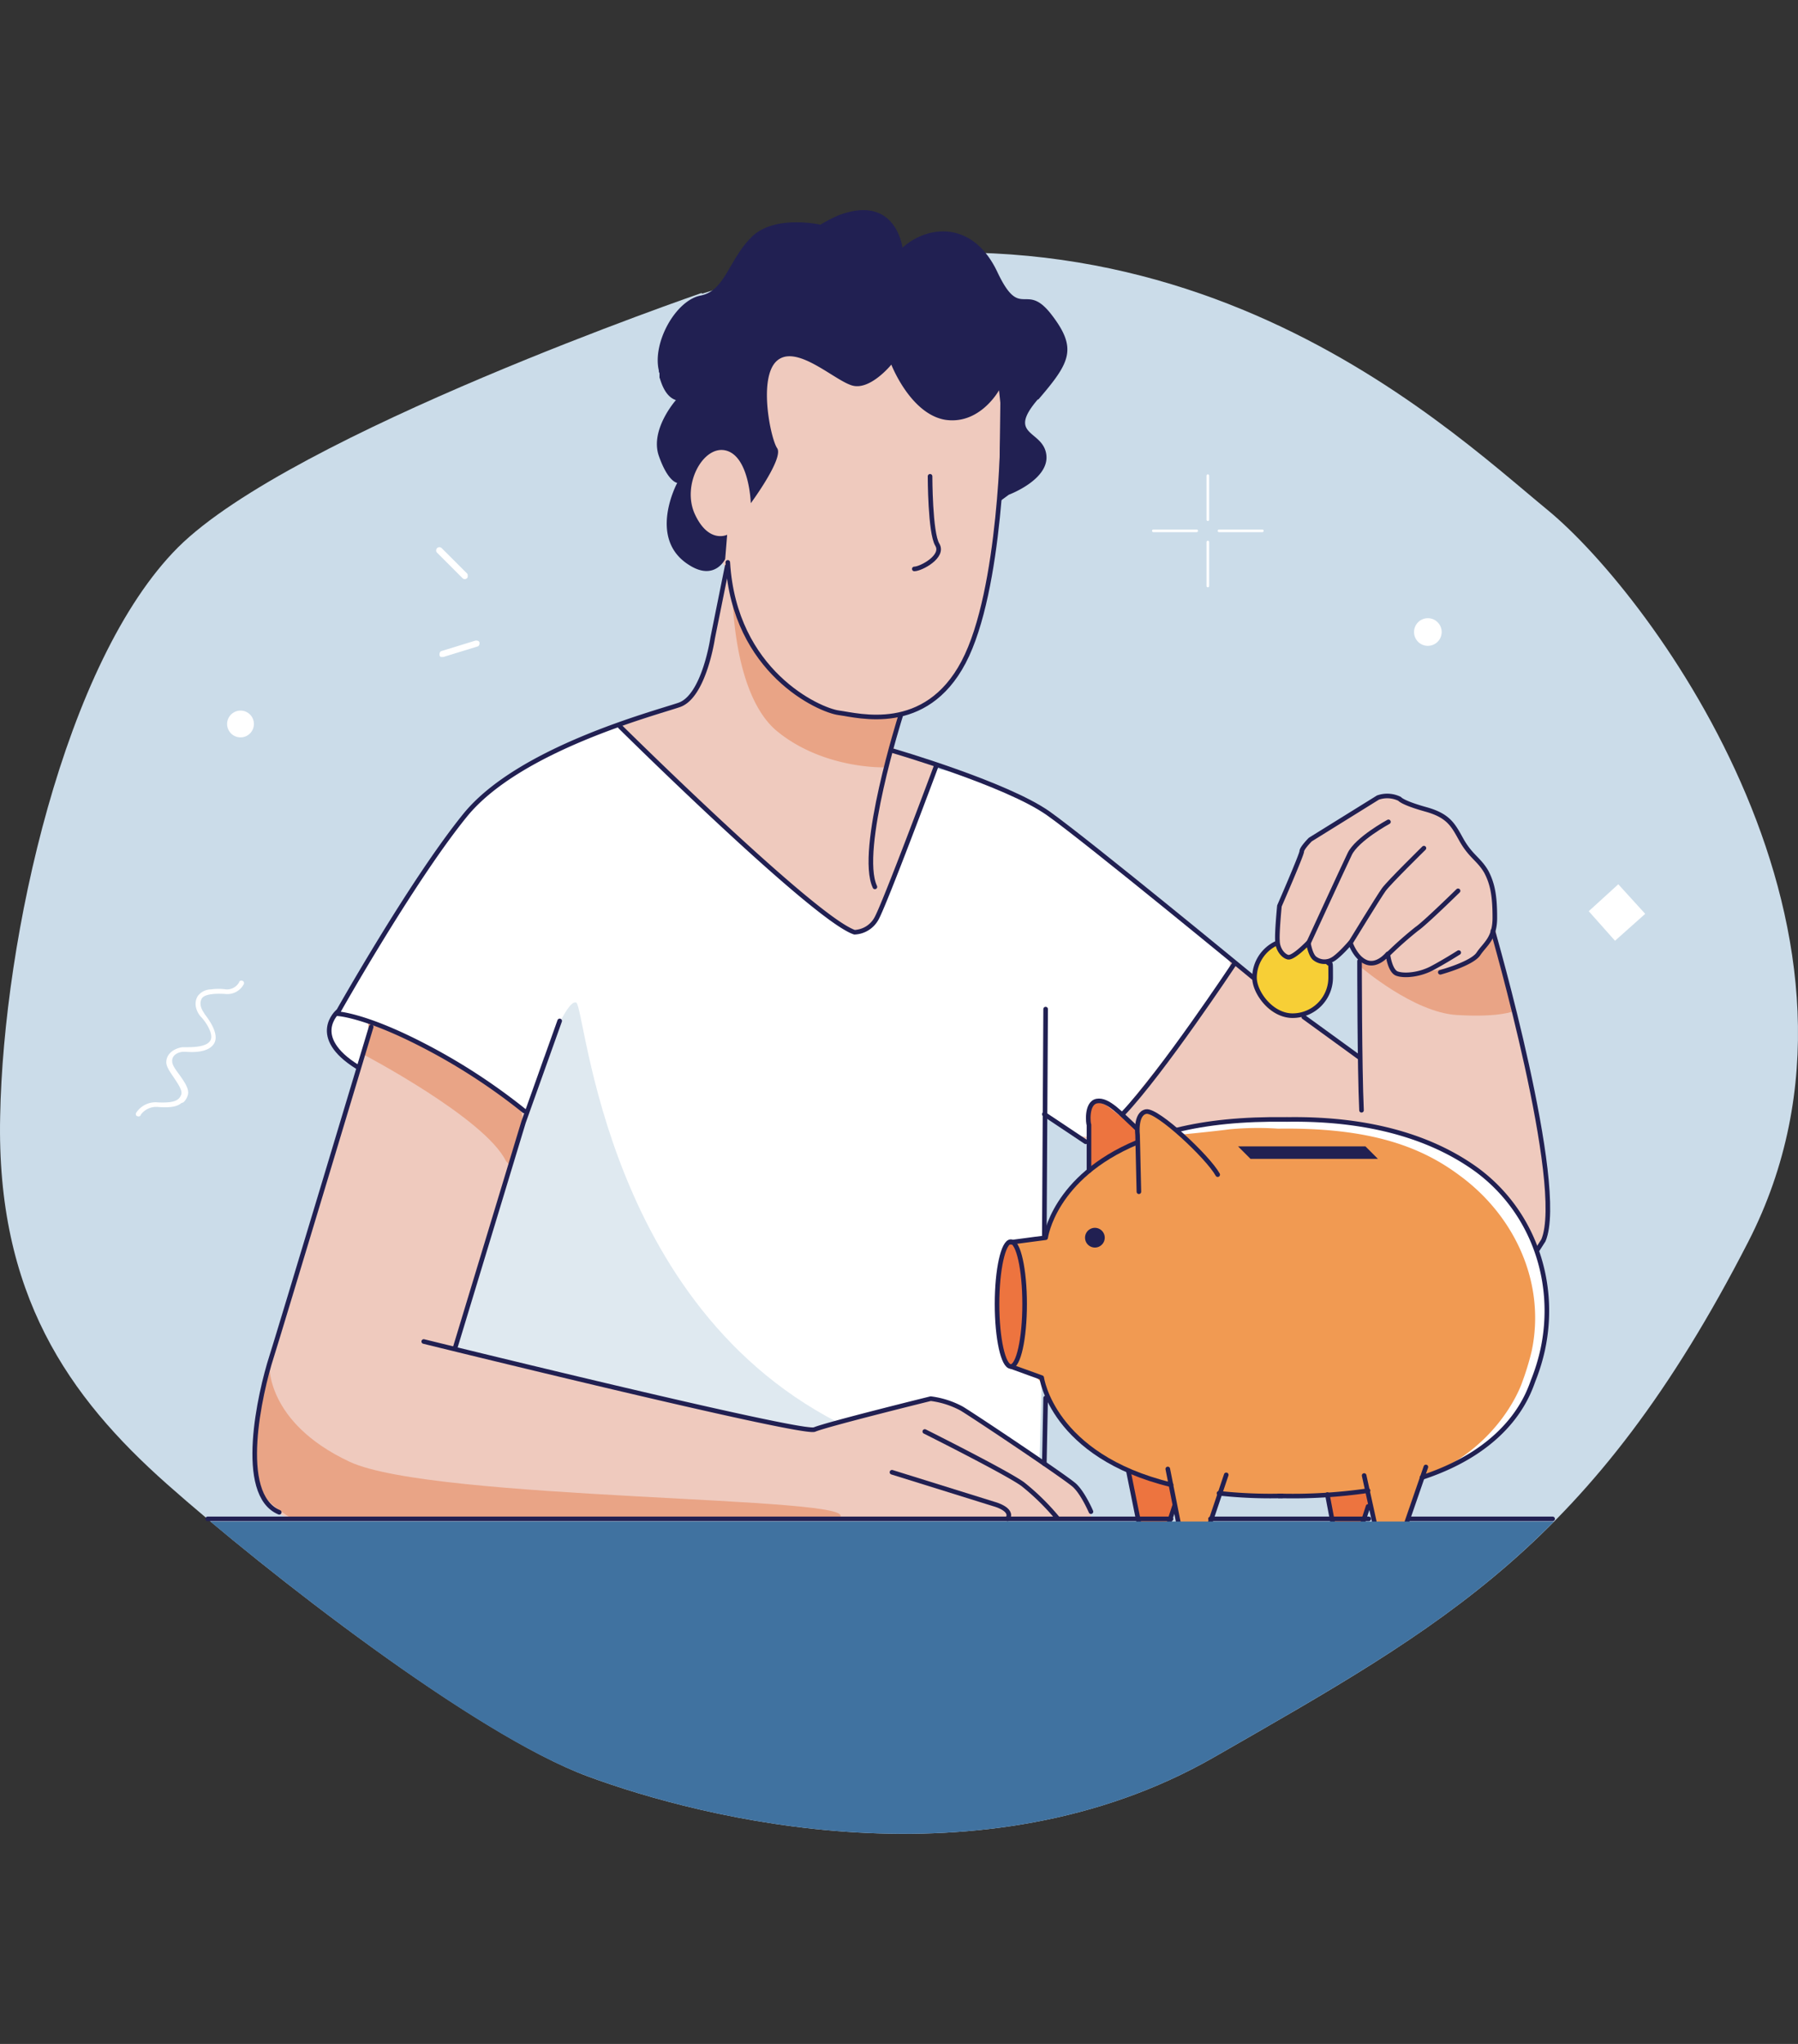 <svg xmlns="http://www.w3.org/2000/svg" xmlns:xlink="http://www.w3.org/1999/xlink" width="440" height="500" viewBox="0 0 440 500">
  <rect x="0" y="0" width="440" height="500" fill="#333333" stroke="none"/>
  <defs>
    <clipPath id="clip-path">
      <rect id="Rectangle_81" data-name="Rectangle 81" width="440" height="500" transform="translate(4645 3524)" fill="rgba(255,255,255,0.47)"/>
    </clipPath>
  </defs>
  <g id="how-it-works-banner-img" transform="translate(-4645 -3524)" clip-path="url(#clip-path)">
    <g id="Group_1_" data-name="Group(1)" transform="translate(4644.556 3573.983)">
      <path id="Path_525" data-name="Path 525" d="M172.118,21.7S72,56.087,44.034,83.89c-27.8,27.8-42.748,95.621-43.552,139.173-.964,43.552,16.713,68.622,40.82,90s75.211,61.23,103.014,71.515,96.425,27.8,153.155-4.661C354.039,347.45,390.2,328,428.286,253.758S405.145,96.1,379.11,74.729,283.489-13.339,172.279,21.856Z" fill="#cbdce9"/>
      <path id="Path_526" data-name="Path 526" d="M363.843,172.6s9.642,35.356,11.25,42.909,9.8,37.606-2.089,44.677c-12.053,7.232-57.694-10.767-57.694-10.767l-53.194-22.5,31.338-48.534,39.695,30.856-.482-38.248Z" fill="#efcabe"/>
      <path id="Path_527" data-name="Path 527" d="M333.469,186.582s12.857,11.089,23.463,11.732,13.982-.964,13.982-.964L366.093,176.3s-.161,9.642-15.91,11.25c0,0-5.785,2.732-8.035.8s-1.928-4.5-3.375-3.536-4.5.8-5.785-.8l.321,2.571Z" fill="#e9a486"/>
      <path id="Path_528" data-name="Path 528" d="M93.21,215.67s-12.857-9.321-11.732-14.142,24.267-41.141,24.267-41.141,9.964-16.874,27.963-25.553,28.767-9.8,28.767-9.8l61.712,12.7s3.7-.482,13.178,2.089c9.482,2.732,18.321,9,22.338,11.732,4.178,2.893,40.016,31.981,40.016,31.981s4.178.482-.482,7.553c-4.661,6.91-25.07,32.142-26.356,33.749s-5.625,5.143-10.928,1.929-4.178-2.732-4.178-2.732-1.928-2.571-1.928.964.321,34.231.321,34.231l-1.446,51.587-69.587,1.607-75.051-8.2-18.8-21.856,1.607-66.694Z" fill="#fff"/>
      <path id="Path_529" data-name="Path 529" d="M133.709,208.76s5.3-14.3,7.714-13.5,6.75,77.783,69.747,105.424c63.158,27.642-105.264-.321-105.264-.321l1.125-67.658,18,2.893,8.518-27.16Z" fill="#cadae6" opacity="0.6"/>
      <path id="Path_530" data-name="Path 530" d="M276.1,307.113l3.536,17.839a3.244,3.244,0,0,0,3.053,2.571,2.943,2.943,0,0,0,2.893-2.089l5.143-15.749-14.785-2.411Z" fill="#f19a52"/>
      <path id="Path_531" data-name="Path 531" d="M323.666,307.113l3.536,17.839a3.244,3.244,0,0,0,3.053,2.571,2.943,2.943,0,0,0,2.893-2.089l5.143-15.749L323.5,307.273Z" fill="#f19a52"/>
      <path id="Path_532" data-name="Path 532" d="M276.1,307.113l3.536,17.839a3.244,3.244,0,0,0,3.053,2.571,2.943,2.943,0,0,0,2.893-2.089l5.143-15.749-14.785-2.411Z" fill="#eb5b32" opacity="0.6"/>
      <path id="Path_533" data-name="Path 533" d="M323.666,307.113l3.536,17.839a3.244,3.244,0,0,0,3.053,2.571,2.943,2.943,0,0,0,2.893-2.089l5.143-15.749L323.5,307.273Z" fill="#eb5b32" opacity="0.6"/>
      <path id="Path_534" data-name="Path 534" d="M348.415,311.613c22.5-7.393,26.356-21.535,27.32-23.945a64.784,64.784,0,0,0,2.25-7.393c3.536-16.553-2.411-33.749-16.071-43.873-9.482-7.071-24.106-12.857-46.445-12.375a73.957,73.957,0,0,0-11.892.161c-4.982.643-14.946,2.25-14.946,2.25s-4.018-3.375-5.464-3.857-2.571-.8-3.214-.161-1.125,3.857-1.125,3.857l-7.393-5.785s-2.732-1.607-3.857-.161-.643,8.518-.643,8.518v7.393s-8.2,6.75-10.446,16.392,0,.321,0,.321-9,.482-9.321,1.125c-.482.643-1.446,2.25-2.089,8.2s-.482,13.821,0,15.749c.482,2.089,0,5.3,4.018,7.071s4.821,1.768,4.821,1.768a4.37,4.37,0,0,1,2.089,2.732c.643,2.089,4.982,9.482,7.875,12.053s11.089,7.553,11.089,7.553l8.678,3.214s3.053.321,3.214,1.768c.161,1.286,2.411,10.446,2.411,10.446s1.125,3.536,3.214,3.536,3.053-2.732,3.053-2.732l3.214-9.482s-.161-.643,1.286-.482,15.107.643,23.785.321c8.678-.482,10.446-.964,10.446-.964s.8-.161.964.482,2.089,9.482,2.089,9.482.321,3.375,3.214,3.375,3.214-3.053,3.214-3.053Z" fill="#fff"/>
      <path id="Path_535" data-name="Path 535" d="M348.415,311.613c18-6.91,23.785-21.213,24.588-23.624a64.784,64.784,0,0,0,2.25-7.393c3.536-16.553-4.018-33.106-17.678-43.07-9.482-7.071-22.017-11.732-44.355-11.41a73.953,73.953,0,0,0-11.892.161c-4.982.643-11.892,1.286-11.892,1.286s-4.821-4.5-6.428-4.982-2.571-.8-3.214-.161-1.125,3.857-1.125,3.857l-7.393-5.785s-2.732-1.607-3.857-.161-.643,8.518-.643,8.518v7.393s-8.2,6.75-10.446,16.392,0,.321,0,.321-9,.482-9.321,1.125c-.482.643-1.446,2.25-2.089,8.2s-.482,13.821,0,15.749c.482,2.089,0,5.3,4.018,7.071s4.821,1.768,4.821,1.768a4.37,4.37,0,0,1,2.089,2.732c.643,2.089,4.982,9.482,7.875,12.053S274.81,309.2,274.81,309.2l8.678,3.214s3.053.321,3.214,1.768c.161,1.286,2.411,10.446,2.411,10.446s1.125,3.536,3.214,3.536,3.053-2.732,3.053-2.732l3.214-9.482s-.161-.643,1.286-.482,15.107.643,23.785.321c8.678-.482,10.446-.964,10.446-.964s.8-.161.964.482,2.089,9.482,2.089,9.482.321,3.375,3.214,3.375,3.214-3.053,3.214-3.053l4.661-13.5Z" fill="#f19a52"/>
      <path id="Path_536" data-name="Path 536" d="M247.812,284.292c1.864,0,3.375-6.835,3.375-15.267s-1.511-15.267-3.375-15.267-3.375,6.835-3.375,15.267S245.947,284.292,247.812,284.292Z" fill="#eb5b32" opacity="0.6"/>
      <path id="Path_537" data-name="Path 537" d="M267.1,236.723v-13.5s0-3.053,1.446-3.536,4.339,1.928,4.339,1.928l4.982,4.018a2.4,2.4,0,0,1,.8,1.768v2.089l-1.607.8S268.543,234.955,267.1,236.723Z" fill="#eb5b32" opacity="0.6"/>
      <path id="Path_538" data-name="Path 538" d="M316.916,198.956a9.321,9.321,0,1,0-9.321-9.321A9.322,9.322,0,0,0,316.916,198.956Z" fill="#f7cf36"/>
      <path id="Path_539" data-name="Path 539" d="M352.915,187.868s7.714-2.089,9.321-4.5,4.018-3.7,4.018-8.839-.482-8.2-2.089-11.25c-1.768-3.054-3.7-3.7-5.946-7.553-2.089-3.7-3.053-6.107-8.839-7.714s-6.428-2.571-6.428-2.571a6.845,6.845,0,0,0-5.3-.321L321.094,155.4s-2.089,2.089-2.089,2.893-5.464,13.339-5.464,13.339-.643,6.589-.482,8.518c0,1.928,1.286,3.7,2.571,4.018s4.982-3.536,4.982-3.536.482,3.053,1.607,3.857a3.866,3.866,0,0,0,4.178.321c1.607-.8,4.5-4.178,4.5-4.178s1.286,3.857,4.018,4.821,5.143-2.089,5.143-2.089.482,4.178,2.25,4.821,5.464.321,8.518-1.286,6.589-3.857,6.589-3.857" fill="#efcabe"/>
      <path id="Path_540" data-name="Path 540" d="M189.314,24.588,176.457,43.07l-7.714,17.356-.964,15.749L175.332,86.3a4.532,4.532,0,0,1,2.732,5.3c-.8,4.018-5.3,23.3-5.3,23.3s-3.375,7.232-8.357,8.839-12.7,3.857-12.7,3.857l31.017,29.892,18.642,15.589s7.714,5.946,11.089,4.178,6.107-10.928,6.107-10.928l11.25-29.249-8.839-2.893s-2.571-.161-1.768-3.375,1.768-6.268,3.7-6.589,12.053-2.893,17.2-22.338,6.428-42.105,6.428-42.105l2.732-22.5-45.32-13.66-14.464.964Z" fill="#efcabe"/>
      <path id="Path_541" data-name="Path 541" d="M179.671,93.853s-.321,25.713,10.928,35.034c11.41,9.321,26.2,8.839,26.2,8.839l4.661-13.017a40.461,40.461,0,0,1-22.66-3.053C183.689,114.745,179.671,93.853,179.671,93.853Z" fill="#e9a486"/>
      <path id="Path_542" data-name="Path 542" d="M91.282,200.563s-26.2,84.693-27,91.282-5.625,26.035,7.232,29.57l196.224.482s-2.089-6.91-5.625-9.16-26.517-18.16-26.517-18.16a14.811,14.811,0,0,0-12.535-1.286c-7.232,2.25-21.535,5.785-21.535,5.785s-1.446.482-7.714-.482-81.8-18.321-81.8-18.321l17.517-57.855S99,200.885,91.443,200.563Z" fill="#efcabe"/>
      <path id="Path_543" data-name="Path 543" d="M66.373,283.81s-.964,14.142,19.606,23.785,126.316,8.357,119.888,13.66H71.515s-7.232-4.178-8.357-8.517c-1.286-4.5,0-21.374,3.214-28.767Z" fill="#e9a486"/>
      <path id="Path_544" data-name="Path 544" d="M89.354,207.956s29.731,15.589,34.874,26.035l.964,1.125,3.053-9.482s.321-3.375-.643-4.5S103.657,203.3,90.479,200.242C90.479,200.242,91.282,202.492,89.354,207.956Z" fill="#e9a486"/>
      <path id="Path_545" data-name="Path 545" d="M178.546,87.586c1.607,26.838,22.338,36.159,27.16,36.8s21.213,5.3,30.535-12.374,9.642-57.373,9.642-57.373" fill="none" stroke="#212052" stroke-linecap="round" stroke-linejoin="round" stroke-width="1.125"/>
      <path id="Path_546" data-name="Path 546" d="M228.044,66.533s0,13.821,1.768,16.714-4.018,5.946-5.625,5.946" fill="none" stroke="#212052" stroke-linecap="round" stroke-linejoin="round" stroke-width="1.125"/>
      <path id="Path_547" data-name="Path 547" d="M220.813,125.191s-10.446,32.945-6.268,41.784" fill="none" stroke="#212052" stroke-linecap="round" stroke-linejoin="round" stroke-width="1.125"/>
      <path id="Path_548" data-name="Path 548" d="M178.386,88.55l-3.536,17.517s-2.089,14.3-8.2,16.392-39.213,10.767-52.391,27-31.338,48.534-31.338,48.534,6.428.161,21.053,7.714a147.678,147.678,0,0,1,24.749,16.071" fill="none" stroke="#212052" stroke-linecap="round" stroke-linejoin="round" stroke-width="1.125"/>
      <path id="Path_549" data-name="Path 549" d="M254.561,47.73c7.714-9,9.642-12.375,3.214-20.731s-7.553,1.768-13.339-10.607c-5.946-12.375-16.874-11.41-23.142-5.786,0,0-1.607-13.339-15.749-7.875a38.749,38.749,0,0,0-4.339,2.25s-11.25-2.571-16.874,3.053S177.9,21.213,171.8,22.338c-6.107,1.286-11.732,11.571-10.125,18.321a.967.967,0,0,0,.161.643v1.125c.161,0,.964,4.5,4.018,5.464,0,0-6.428,7.232-4.178,13.66s4.5,6.589,4.5,6.589-7.393,13.66,2.893,20.088c6.268,4.018,8.839-1.446,8.839-1.446l.482-5.946s-4.5,2.25-7.875-4.982,2.089-17.2,7.714-15.589,5.946,12.857,5.946,12.857,8.2-11.089,6.428-13.5c-1.607-2.411-4.661-17.356,0-21.374s13.5,4.339,18,5.946c4.5,1.768,9.964-4.982,9.964-4.982s4.661,12.053,13.178,13.5c8.518,1.286,13.178-7.232,13.178-7.232s.161,1.447.321,3.054c0,1.607-.321,24.267-.321,24.267l2.411-1.768s9.964-3.7,9.16-9.8-9.8-4.5-2.089-13.5Z" fill="#212052"/>
      <path id="Path_550" data-name="Path 550" d="M91.282,201.206S68.462,277.06,66.854,282.042c-2.732,8.518-8.518,33.588,1.928,37.927" fill="none" stroke="#212052" stroke-linecap="round" stroke-linejoin="round" stroke-width="1.125"/>
      <path id="Path_551" data-name="Path 551" d="M152.19,127.763s47.57,47.088,57.373,50.3a6.417,6.417,0,0,0,5.3-3.214c1.928-3.214,14.624-37.284,14.624-37.284" fill="none" stroke="#212052" stroke-linecap="round" stroke-linejoin="round" stroke-width="1.125"/>
      <path id="Path_552" data-name="Path 552" d="M219.045,133.709s27.642,8.035,37.927,15.267c10.125,7.232,50.141,40.177,50.141,40.177" fill="none" stroke="#212052" stroke-linecap="round" stroke-linejoin="round" stroke-width="1.125"/>
      <path id="Path_553" data-name="Path 553" d="M256.329,196.867l-.321,55.283" fill="none" stroke="#212052" stroke-linecap="round" stroke-linejoin="round" stroke-width="1.125"/>
      <path id="Path_554" data-name="Path 554" d="M256.329,292.006l-.321,16.071" fill="none" stroke="#212052" stroke-linecap="round" stroke-linejoin="round" stroke-width="1.125"/>
      <path id="Path_555" data-name="Path 555" d="M51.266,321.576H287.024" fill="none" stroke="#212052" stroke-linecap="round" stroke-linejoin="round" stroke-width="1.125"/>
      <path id="Path_556" data-name="Path 556" d="M345.2,321.576h35.2" fill="none" stroke="#212052" stroke-linecap="round" stroke-linejoin="round" stroke-width="1.125"/>
      <path id="Path_557" data-name="Path 557" d="M296.667,321.576H335.4" fill="none" stroke="#212052" stroke-linecap="round" stroke-linejoin="round" stroke-width="1.125"/>
      <path id="Path_558" data-name="Path 558" d="M83.086,197.51s-7.071,6.107,4.821,13.5" fill="none" stroke="#212052" stroke-linecap="round" stroke-linejoin="round" stroke-width="1.125"/>
      <path id="Path_559" data-name="Path 559" d="M137.405,199.76l-8.839,24.749-16.714,55.123" fill="none" stroke="#212052" stroke-linecap="round" stroke-linejoin="round" stroke-width="1.125"/>
      <path id="Path_560" data-name="Path 560" d="M104.139,278.185s92.568,22.821,95.621,21.535,28.445-7.553,28.445-7.553a21.669,21.669,0,0,1,7.553,2.411c3.214,1.928,25.553,16.874,27.642,18.8s4.018,6.428,4.018,6.428" fill="none" stroke="#212052" stroke-linecap="round" stroke-linejoin="round" stroke-width="1.125"/>
      <path id="Path_561" data-name="Path 561" d="M247.812,284.292c1.864,0,3.375-6.835,3.375-15.267s-1.511-15.267-3.375-15.267-3.375,6.835-3.375,15.267S245.947,284.292,247.812,284.292Z" fill="none" stroke="#212052" stroke-linecap="round" stroke-linejoin="round" stroke-width="1.125"/>
      <path id="Path_562" data-name="Path 562" d="M298.756,315.309a116.355,116.355,0,0,0,15.428.643" fill="none" stroke="#212052" stroke-linecap="round" stroke-linejoin="round" stroke-width="1.125"/>
      <path id="Path_563" data-name="Path 563" d="M247.812,284.292l7.553,2.732s2.571,19.124,31.659,26.2" fill="none" stroke="#212052" stroke-linecap="round" stroke-linejoin="round" stroke-width="1.125"/>
      <path id="Path_564" data-name="Path 564" d="M288.471,226.437c7.232-1.768,15.91-2.732,26.838-2.571" fill="none" stroke="#212052" stroke-linecap="round" stroke-linejoin="round" stroke-width="1.125"/>
      <path id="Path_565" data-name="Path 565" d="M247.812,253.918l8.518-1.125s1.928-14.785,22.338-23.3" fill="none" stroke="#212052" stroke-linecap="round" stroke-linejoin="round" stroke-width="1.125"/>
      <path id="Path_566" data-name="Path 566" d="M335.237,314.666a127.892,127.892,0,0,1-21.856,1.286" fill="none" stroke="#212052" stroke-linecap="round" stroke-linejoin="round" stroke-width="1.125"/>
      <path id="Path_567" data-name="Path 567" d="M315.47,223.866c22.338-.321,36.963,5.464,46.445,12.375,13.66,10.125,19.606,27.32,16.071,43.873a48.064,48.064,0,0,1-2.25,7.393c-.964,2.411-4.821,16.553-27.32,23.945" fill="none" stroke="#212052" stroke-linecap="round" stroke-linejoin="round" stroke-width="1.125"/>
      <path id="Path_568" data-name="Path 568" d="M279.15,241.544l-.321-13.821s-.643-5.3,2.089-5.785,15.107,11.089,17.517,15.428" fill="none" stroke="#212052" stroke-linecap="round" stroke-linejoin="round" stroke-width="1.125"/>
      <path id="Path_569" data-name="Path 569" d="M266.936,236.4v-11.25c-.161,0-.8-5.3,1.928-5.785s5.785,3.053,9.8,6.75" fill="none" stroke="#212052" stroke-linecap="round" stroke-linejoin="round" stroke-width="1.125"/>
      <path id="Path_570" data-name="Path 570" d="M268.382,255.2a2.411,2.411,0,1,0-2.411-2.411A2.411,2.411,0,0,0,268.382,255.2Z" fill="#212052"/>
      <path id="Path_571" data-name="Path 571" d="M286.221,309.363l3.214,16.232a3.244,3.244,0,0,0,3.053,2.571,2.943,2.943,0,0,0,2.893-2.089l5.143-15.267" fill="none" stroke="#212052" stroke-linecap="round" stroke-linejoin="round" stroke-width="1.125"/>
      <path id="Path_572" data-name="Path 572" d="M276.578,309.845l3.053,15.107a3.244,3.244,0,0,0,3.053,2.571,2.943,2.943,0,0,0,2.893-2.089l2.25-6.91" fill="none" stroke="#212052" stroke-linecap="round" stroke-linejoin="round" stroke-width="1.125"/>
      <path id="Path_573" data-name="Path 573" d="M325.273,315.63l1.768,9.321a3.244,3.244,0,0,0,3.053,2.571,2.943,2.943,0,0,0,2.893-2.089l2.25-6.91" fill="none" stroke="#212052" stroke-linecap="round" stroke-linejoin="round" stroke-width="1.125"/>
      <path id="Path_574" data-name="Path 574" d="M334.272,310.97l3.214,14.624a3.244,3.244,0,0,0,3.053,2.571,2.943,2.943,0,0,0,2.893-2.089l5.946-17.2" fill="none" stroke="#212052" stroke-linecap="round" stroke-linejoin="round" stroke-width="1.125"/>
      <path id="Path_575" data-name="Path 575" d="M337.647,233.509H306.47l-3.053-3.053h31.177Z" fill="#212052"/>
      <path id="Path_576" data-name="Path 576" d="M312.738,180.8a9.337,9.337,0,0,0-5.3,8.357c0,3.7,4.178,9.321,9.321,9.321a9.328,9.328,0,0,0,9.321-9.321c0-5.143,0-2.571-.8-3.857" fill="none" stroke="#212052" stroke-linecap="round" stroke-linejoin="round" stroke-width="1.125"/>
      <path id="Path_577" data-name="Path 577" d="M352.915,187.868s7.714-2.089,9.321-4.5,4.018-3.7,4.018-8.839-.482-8.2-2.089-11.25c-1.768-3.054-3.7-3.7-5.946-7.553-2.089-3.7-3.053-6.107-8.839-7.714s-6.428-2.571-6.428-2.571a6.845,6.845,0,0,0-5.3-.321L321.094,155.4s-2.089,2.089-2.089,2.893-5.464,13.339-5.464,13.339-.643,6.589-.482,8.518c0,1.928,1.286,3.7,2.571,4.018s4.982-3.536,4.982-3.536.482,3.053,1.607,3.857a3.866,3.866,0,0,0,4.178.321c1.607-.8,4.5-4.178,4.5-4.178s1.286,3.857,4.018,4.821,5.143-2.089,5.143-2.089.482,4.178,2.25,4.821,5.464.321,8.518-1.286,6.589-3.857,6.589-3.857" fill="none" stroke="#212052" stroke-linecap="round" stroke-linejoin="round" stroke-width="1.125"/>
      <path id="Path_578" data-name="Path 578" d="M357.254,167.94s-8.2,8.035-10.125,9.321a90.81,90.81,0,0,0-7.071,6.268" fill="none" stroke="#212052" stroke-linecap="round" stroke-linejoin="round" stroke-width="1.125"/>
      <path id="Path_579" data-name="Path 579" d="M348.9,157.494s-8.518,8.357-9.8,10.125-8.357,13.339-8.357,13.339" fill="none" stroke="#212052" stroke-linecap="round" stroke-linejoin="round" stroke-width="1.125"/>
      <path id="Path_580" data-name="Path 580" d="M340.219,151.065s-7.714,4.178-9.482,7.875S320.612,180.8,320.612,180.8" fill="none" stroke="#212052" stroke-linecap="round" stroke-linejoin="round" stroke-width="1.125"/>
      <path id="Path_581" data-name="Path 581" d="M256.008,222.58l10.125,6.75" fill="none" stroke="#212052" stroke-linecap="round" stroke-linejoin="round" stroke-width="1.125"/>
      <path id="Path_582" data-name="Path 582" d="M333.147,185.135s0,26.035.482,36.481" fill="none" stroke="#212052" stroke-linecap="round" stroke-linejoin="round" stroke-width="1.125"/>
      <path id="Path_583" data-name="Path 583" d="M365.771,177.743s18,62.355,12.374,75.693l-1.446,2.25" fill="none" stroke="#212052" stroke-linecap="round" stroke-linejoin="round" stroke-width="1.125"/>
      <path id="Path_584" data-name="Path 584" d="M319.487,198.8l13.5,9.8" fill="none" stroke="#212052" stroke-linecap="round" stroke-linejoin="round" stroke-width="1.125"/>
      <path id="Path_585" data-name="Path 585" d="M302.292,186.1s-17.517,26.356-27,36.32" fill="none" stroke="#212052" stroke-linecap="round" stroke-linejoin="round" stroke-width="1.125"/>
      <path id="Path_586" data-name="Path 586" d="M226.759,300.2s19.928,9.964,23.945,12.857a57.548,57.548,0,0,1,8.518,8.357" fill="none" stroke="#212052" stroke-linecap="round" stroke-linejoin="round" stroke-width="1.125"/>
      <path id="Path_587" data-name="Path 587" d="M218.723,310.166l24.749,7.714s5.143,1.286,3.536,3.7" fill="none" stroke="#212052" stroke-linecap="round" stroke-linejoin="round" stroke-width="1.125"/>
      <path id="Path_588" data-name="Path 588" d="M51.909,322.219c26.356,22.017,68.14,53.516,92.407,62.355,27.8,10.285,96.425,27.8,153.155-4.661,33.267-19.124,59.623-33.749,83.247-57.694Z" fill="#4072a0"/>
      <path id="Path_589" data-name="Path 589" d="M346.486,104.621A3.365,3.365,0,0,0,349.7,108a3.379,3.379,0,1,0-3.214-3.375Z" fill="#fff"/>
      <path id="Path_590" data-name="Path 590" d="M114.906,90.96a.59.59,0,0,1-.161.482.777.777,0,0,1-1.125,0l-6.267-6.268a.8.8,0,0,1,1.125-1.125l6.268,6.268C114.906,90.478,114.906,90.639,114.906,90.96Z" fill="#fff"/>
      <path id="Path_591" data-name="Path 591" d="M108.317,110.728a.594.594,0,0,1-.321-.482c0-.321,0-.8.482-.964l8.357-2.571c.321,0,.8,0,.964.482,0,.321,0,.8-.482.964l-8.357,2.571Z" fill="#fff"/>
      <path id="Path_592" data-name="Path 592" d="M296.024,82.282a.345.345,0,0,1,.321.321V93.371a.321.321,0,1,1-.643,0V82.6A.346.346,0,0,1,296.024,82.282Z" fill="#fff"/>
      <path id="Path_593" data-name="Path 593" d="M296.024,66.051a.346.346,0,0,1,.321.321V77.14a.321.321,0,0,1-.643,0V66.372A.346.346,0,0,1,296.024,66.051Z" fill="#fff"/>
      <path id="Path_594" data-name="Path 594" d="M282.685,79.55h10.607a.321.321,0,0,1,0,.643H282.685a.321.321,0,0,1,0-.643Z" fill="#fff"/>
      <path id="Path_595" data-name="Path 595" d="M298.756,79.55h10.607a.321.321,0,0,1,0,.643H298.756a.321.321,0,0,1,0-.643Z" fill="#fff"/>
      <path id="Path_596" data-name="Path 596" d="M44.838,219.848c-1.286,1.125-3.536,1.125-5.785.964a4.649,4.649,0,0,0-4.179,1.929c0,.321-.482.482-.8.321-.321,0-.482-.482-.321-.8a5.639,5.639,0,0,1,5.3-2.571c3.7.161,5.3-.321,5.785-2.089.161-.964-.8-2.411-1.768-3.857s-1.929-2.732-1.929-3.857c0-2.411,2.411-3.536,4.018-3.7h.8c1.607,0,4.982,0,5.946-1.607s-1.286-4.821-2.25-5.785c-.8-.8-2.089-3.053-.8-5.143a4.114,4.114,0,0,1,3.214-1.607,13.5,13.5,0,0,1,3.7,0,3.417,3.417,0,0,0,3.214-1.768c0-.321.482-.482.8-.321a.587.587,0,0,1,.322.8,4.525,4.525,0,0,1-4.5,2.411c-2.411-.161-5.142,0-5.785,1.125-.964,1.768.643,3.536.643,3.7.321.482,3.857,4.661,2.411,7.232-1.286,2.25-4.982,2.25-6.911,2.089H45.32c-.964,0-2.893.643-2.732,2.411,0,.8.8,1.928,1.768,3.214,1.125,1.607,2.411,3.375,2.089,4.821a3.857,3.857,0,0,1-1.125,1.928" fill="#fff"/>
      <path id="Path_597" data-name="Path 597" d="M56.087,126.477a3.278,3.278,0,1,0,3.857-2.571A3.3,3.3,0,0,0,56.087,126.477Z" fill="#fff"/>
      <path id="Path_598" data-name="Path 598" d="M389.234,172.922l6.428,7.232,7.393-6.589-6.589-7.232Z" fill="#fff"/>
    </g>
  </g>
</svg>
